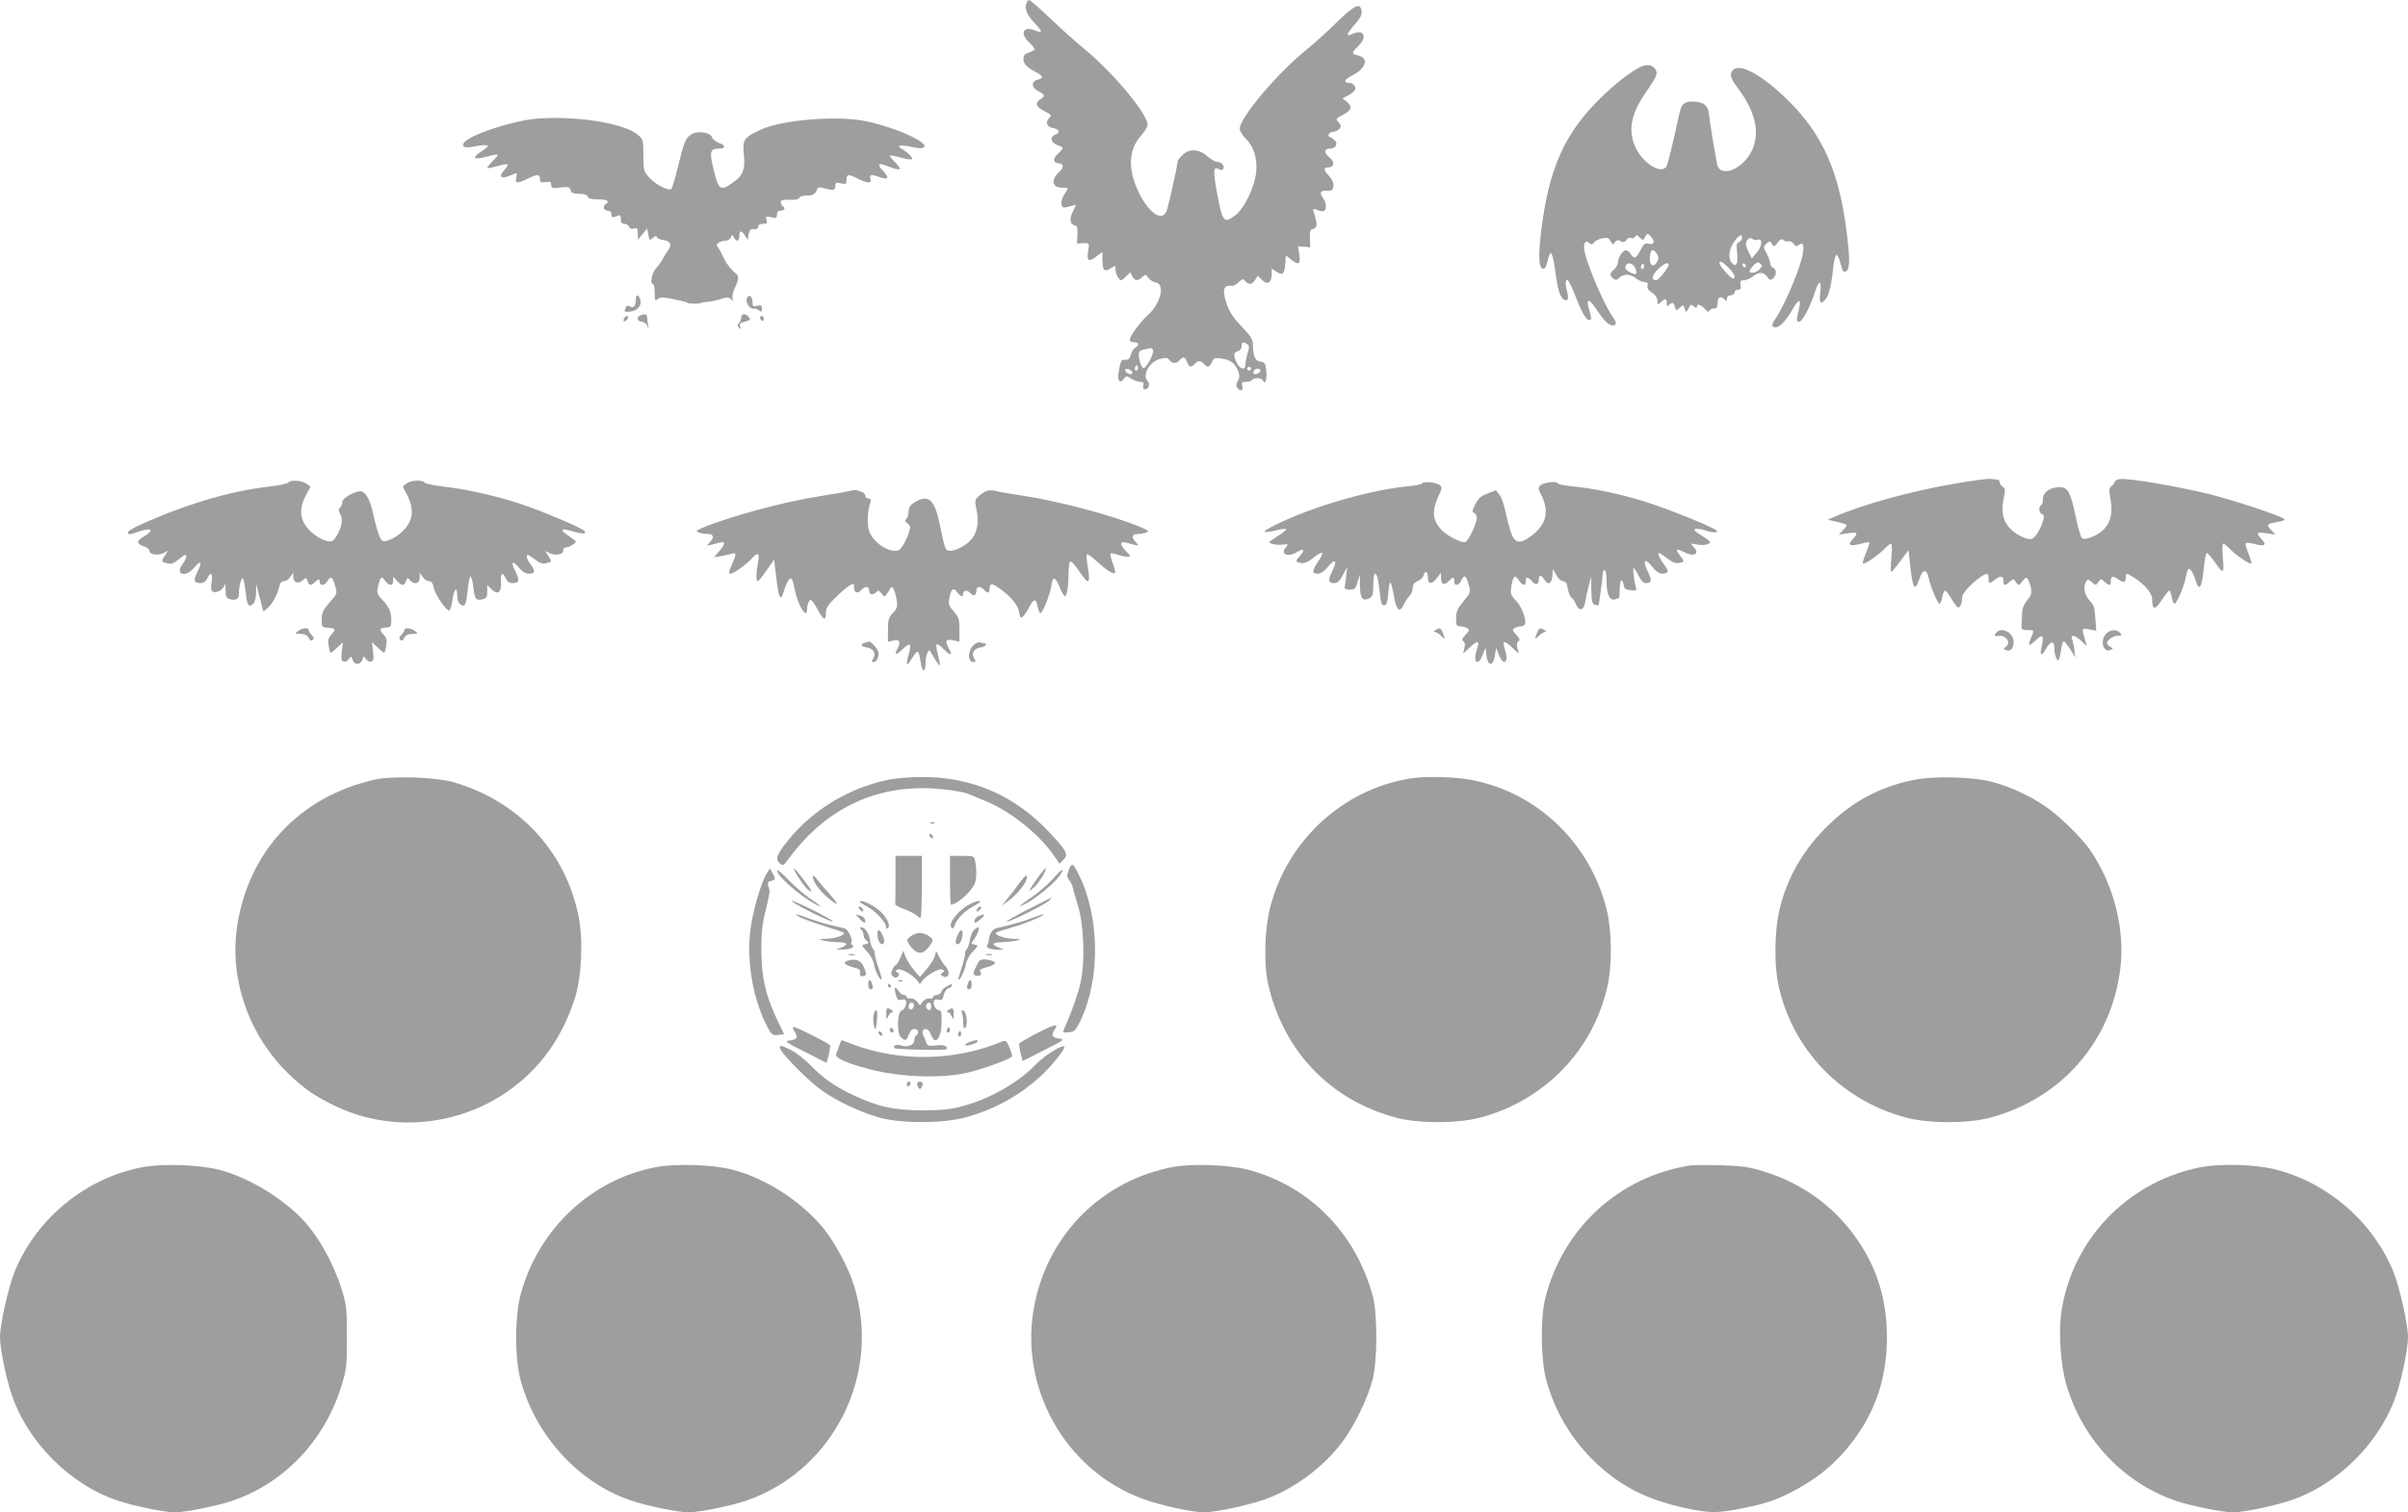 <?xml version="1.0" standalone="no"?>
<!DOCTYPE svg PUBLIC "-//W3C//DTD SVG 20010904//EN"
 "http://www.w3.org/TR/2001/REC-SVG-20010904/DTD/svg10.dtd">
<svg version="1.0" xmlns="http://www.w3.org/2000/svg"
 width="1280pt" height="804pt" viewBox="0 0 1280 804"
 preserveAspectRatio="xMidYMid meet">
<g transform="translate(0,804) scale(0.1,-0.1)"
fill="#9e9e9e" stroke="none">
<path d="M5454 8016 c-7 -30 8 -60 54 -108 37 -39 34 -46 -12 -28 -58 22 -75
-19 -26 -65 17 -16 30 -32 30 -36 0 -4 -13 -12 -30 -18 -22 -7 -30 -16 -30
-34 0 -27 19 -46 68 -71 38 -20 41 -32 7 -40 -35 -9 -33 -42 5 -61 35 -18 37
-26 10 -43 -31 -19 -24 -40 21 -62 39 -21 40 -22 24 -40 -21 -23 -8 -47 27
-52 29 -4 34 -25 9 -33 -32 -10 -26 -44 9 -56 36 -13 37 -15 4 -46 -29 -27
-28 -47 4 -51 29 -4 28 -23 -3 -52 -37 -34 -31 -74 10 -77 17 0 34 -2 38 -2 5
-1 -1 -15 -13 -31 -24 -33 -24 -76 0 -73 8 1 26 5 38 9 24 7 24 7 8 -24 -22
-42 -20 -73 4 -79 16 -4 19 -13 17 -52 l-2 -46 33 2 c33 1 33 1 27 -38 -10
-56 1 -65 41 -34 l34 26 0 -45 c0 -53 12 -64 45 -42 24 16 25 16 25 -7 0 -13
6 -32 14 -43 14 -19 15 -19 39 4 l25 24 11 -21 c14 -25 28 -27 53 -4 17 16 19
15 33 -5 9 -11 25 -22 38 -24 51 -7 28 -110 -39 -171 -50 -45 -106 -125 -98
-138 3 -5 14 -9 25 -9 23 0 25 -16 4 -28 -9 -4 -19 -21 -24 -38 -6 -21 -13
-28 -29 -27 -22 3 -26 -5 -36 -69 -8 -42 8 -60 28 -32 13 17 15 17 39 1 15 -9
36 -17 48 -17 16 0 20 -5 16 -20 -3 -13 0 -20 9 -20 19 0 30 28 15 43 -31 31
7 103 63 118 33 9 42 8 52 -5 14 -20 38 -21 54 -1 18 21 29 19 40 -10 11 -29
22 -31 40 -10 7 8 18 15 25 15 7 0 18 -7 25 -15 18 -21 29 -19 42 10 10 22 15
24 52 19 48 -8 69 -24 87 -65 9 -24 9 -35 -1 -54 -11 -20 -11 -27 0 -40 16
-19 30 -11 23 15 -4 16 0 20 20 20 14 0 29 5 32 10 9 14 52 12 58 -2 11 -30
24 9 18 52 -5 39 -9 45 -32 48 -28 3 -39 30 -39 94 0 23 -14 45 -60 92 -43 45
-65 78 -79 119 -26 75 -18 104 28 97 7 -1 23 8 36 20 19 18 23 19 35 5 17 -21
35 -19 52 7 l14 22 23 -23 c28 -28 51 -14 51 31 l0 30 26 -17 c32 -21 42 -12
46 43 l3 44 27 -21 c41 -33 52 -28 45 24 l-7 45 33 -2 32 -3 -2 46 c-2 40 0
48 18 52 22 6 23 24 3 86 -6 21 -5 23 12 17 35 -15 49 -11 52 11 2 13 -4 33
-12 45 -24 34 -20 46 17 44 27 -1 32 3 35 25 2 16 -6 35 -23 53 -30 33 -32 46
-5 46 34 0 37 30 5 55 -29 24 -27 45 4 45 30 0 45 25 27 43 -9 8 -21 17 -28
19 -17 6 0 28 21 28 10 0 24 7 31 15 10 13 10 19 -5 35 -16 18 -15 19 24 40
46 23 51 43 19 70 l-22 17 31 16 c17 9 33 23 36 30 7 18 -11 37 -35 37 -30 0
-20 19 22 40 72 37 88 92 29 105 -36 8 -36 14 1 50 50 47 31 92 -27 66 -40
-19 -39 -6 6 46 30 33 41 54 39 72 -6 50 -35 37 -136 -61 -53 -52 -122 -114
-152 -138 -154 -122 -360 -365 -360 -424 0 -12 13 -35 30 -51 43 -41 63 -102
58 -173 -5 -78 -62 -199 -111 -236 -60 -46 -68 -37 -95 103 -25 135 -24 158 7
142 14 -8 20 -7 24 3 7 17 -12 36 -35 36 -9 0 -33 14 -51 30 -45 39 -97 41
-132 5 -14 -13 -25 -28 -25 -32 0 -19 -49 -240 -59 -265 -23 -59 -92 -13 -146
95 -61 124 -58 231 11 306 18 21 34 47 34 58 0 58 -185 280 -340 406 -41 34
-121 105 -177 159 -57 54 -107 98 -113 98 -5 0 -12 -11 -16 -24z m1175 -1805
c12 -8 13 -16 3 -49 -7 -22 -12 -49 -12 -61 0 -31 -27 -26 -45 9 -20 39 -19
57 5 63 12 3 20 14 20 26 0 23 7 26 29 12z m-499 -36 c0 -26 -40 -97 -53 -92
-13 4 -29 65 -22 84 3 10 24 17 63 22 6 0 12 -6 12 -14z m-84 -102 c-10 -10
-19 5 -10 18 6 11 8 11 12 0 2 -7 1 -15 -2 -18z m604 7 c0 -5 -4 -10 -10 -10
-5 0 -10 5 -10 10 0 6 5 10 10 10 6 0 10 -4 10 -10z m-632 -18 c3 -9 -2 -13
-14 -10 -9 1 -19 9 -22 16 -3 9 2 13 14 10 9 -1 19 -9 22 -16z m682 8 c0 -12
-28 -25 -36 -17 -9 9 6 27 22 27 8 0 14 -5 14 -10z"/>
<path d="M8732 7689 c-52 -19 -153 -98 -242 -188 -168 -171 -249 -347 -290
-632 -24 -166 -24 -252 1 -257 12 -2 18 9 25 40 5 23 13 43 19 43 5 0 15 -43
22 -95 14 -103 27 -146 49 -154 21 -8 24 6 12 53 -7 28 -7 46 -1 52 7 7 23
-23 50 -92 37 -95 62 -133 79 -117 3 4 1 23 -6 42 -21 66 -8 76 29 21 48 -71
72 -95 93 -95 23 0 23 15 -1 48 -52 74 -151 314 -151 366 0 30 10 39 28 24 11
-10 17 -9 26 3 6 9 26 19 43 22 27 5 35 3 44 -15 10 -19 13 -20 23 -6 9 12 16
14 31 6 14 -8 21 -7 31 7 7 9 18 14 24 10 7 -4 16 -1 21 6 7 12 11 11 26 -4
16 -16 18 -16 28 4 11 19 13 20 28 4 26 -26 22 -48 -8 -41 -21 5 -27 1 -45
-34 -23 -45 -34 -49 -52 -20 -7 11 -18 20 -25 20 -16 0 -43 -40 -43 -65 0 -11
-9 -28 -20 -38 -24 -20 -25 -30 -5 -47 13 -10 19 -10 33 4 25 22 58 20 89 -4
14 -11 35 -20 46 -20 14 0 18 -5 15 -18 -4 -13 4 -25 23 -38 19 -12 29 -28 29
-43 0 -23 1 -23 18 -8 25 23 32 21 32 -5 0 -17 3 -19 12 -10 17 17 25 15 31
-10 6 -21 7 -21 26 -4 18 17 19 17 26 -5 7 -21 8 -21 18 -3 15 28 15 28 32 14
10 -8 15 -9 15 -1 0 18 20 13 42 -11 13 -16 21 -19 24 -10 3 6 14 12 25 12 14
0 19 7 19 30 0 31 17 39 38 18 9 -9 12 -8 12 5 0 10 8 17 20 17 11 0 20 7 20
15 0 8 8 15 19 15 14 0 17 6 13 25 -3 21 0 25 18 25 12 0 33 9 47 20 33 26 58
25 77 -2 13 -18 18 -19 31 -8 19 16 20 49 0 56 -8 4 -15 14 -15 23 0 9 -9 33
-19 53 -19 35 -19 36 -1 53 17 15 19 15 29 -2 10 -17 12 -16 30 7 15 19 23 22
32 13 6 -6 18 -9 26 -6 8 3 20 -3 27 -13 12 -15 16 -16 30 -5 29 24 30 -30 1
-115 -30 -91 -94 -231 -124 -273 -26 -36 -27 -51 -2 -51 22 0 59 40 92 100 28
49 44 52 34 8 -4 -18 -9 -43 -12 -55 -4 -17 -1 -23 11 -23 17 0 59 79 85 162
20 62 35 59 27 -5 -6 -59 0 -69 27 -39 18 19 32 76 42 170 4 34 11 64 16 67 4
3 13 -14 20 -37 15 -56 18 -61 35 -47 18 15 18 68 -2 221 -40 310 -128 505
-308 683 -138 136 -256 201 -294 163 -20 -20 -14 -44 24 -94 96 -126 122 -242
75 -337 -48 -98 -165 -144 -183 -72 -8 34 -39 220 -45 276 -5 41 -32 59 -86
59 -47 0 -60 -13 -72 -72 -34 -158 -60 -264 -68 -275 -29 -39 -120 17 -161 98
-43 88 -29 179 47 289 63 92 70 107 58 129 -13 23 -39 31 -69 20z m528 -914
c0 -9 -7 -18 -16 -22 -13 -5 -15 -16 -10 -59 7 -59 -7 -80 -31 -48 -19 25 -11
74 18 113 25 34 39 39 39 16z m82 -10 c28 11 27 -30 -2 -65 l-28 -34 -16 32
c-19 37 -20 54 -4 70 8 8 15 8 23 2 7 -6 19 -8 27 -5z m-534 -75 c9 -15 10
-26 2 -40 -17 -32 -40 -25 -40 13 0 50 16 61 38 27z m379 -72 c32 -31 43 -58
24 -58 -11 0 -71 67 -71 80 0 17 13 11 47 -22z m167 -9 c-17 -19 -54 -26 -54
-11 0 5 9 18 21 31 17 18 24 20 35 10 13 -10 12 -14 -2 -30z m-662 6 c6 -14 9
-27 6 -30 -9 -9 -58 17 -58 30 0 33 37 33 52 0z m44 -2 c-10 -10 -19 5 -10 18
6 11 8 11 12 0 2 -7 1 -15 -2 -18z m134 20 c0 -15 -54 -83 -66 -83 -28 0 -25
23 7 56 30 31 59 44 59 27z m411 -6 c-1 -12 -15 -9 -19 4 -3 6 1 10 8 8 6 -3
11 -8 11 -12z"/>
<path d="M2850 7409 c-132 -12 -360 -88 -385 -130 -13 -20 10 -28 54 -18 25 5
54 9 65 7 16 -2 12 -8 -22 -31 -24 -15 -40 -32 -37 -36 3 -5 29 -3 58 5 73 19
75 18 39 -19 -18 -18 -32 -36 -32 -39 0 -4 23 0 51 8 28 9 54 13 57 10 3 -4
-5 -17 -17 -30 -32 -34 -19 -50 26 -31 45 19 44 19 37 -10 -8 -31 7 -32 61 -5
50 25 65 25 65 -1 0 -18 5 -21 30 -17 25 4 30 1 30 -15 0 -18 5 -19 49 -14 43
5 50 3 54 -14 4 -15 14 -19 45 -19 26 0 42 -5 46 -15 4 -11 20 -15 56 -15 47
0 63 -10 40 -25 -18 -11 -11 -35 10 -35 13 0 20 -7 20 -20 0 -17 4 -18 25 -10
22 9 25 7 25 -15 0 -18 5 -25 19 -25 10 0 22 -7 25 -16 4 -10 13 -13 26 -9 17
5 20 2 20 -27 l1 -33 24 30 25 30 6 -33 c6 -31 8 -32 24 -17 13 12 19 13 22 4
2 -6 17 -13 33 -15 36 -4 48 -23 30 -49 -8 -11 -22 -33 -31 -50 -9 -16 -26
-40 -38 -53 -21 -23 -32 -82 -15 -82 5 0 9 -21 9 -46 0 -41 2 -45 16 -34 12
11 27 11 82 0 37 -7 72 -16 77 -20 9 -6 70 -6 70 0 0 1 15 3 34 5 19 2 51 8
72 15 31 11 41 11 54 0 13 -11 14 -10 9 3 -3 9 1 31 9 49 29 64 28 68 -3 94
-16 14 -39 44 -50 67 -11 23 -25 50 -32 60 -11 14 -10 19 2 27 8 5 25 10 36
10 12 0 25 8 29 18 6 16 7 16 16 0 14 -26 29 -22 29 7 0 31 11 32 30 3 l14
-23 6 30 c4 24 10 29 28 27 15 -2 22 2 22 12 0 10 9 16 26 16 21 0 24 3 19 21
-6 19 -4 20 24 14 27 -6 31 -4 31 14 0 14 6 21 20 21 21 0 27 15 10 25 -5 3
-10 13 -10 20 0 11 12 14 47 13 29 -2 48 2 51 10 2 6 18 12 35 12 37 0 51 8
60 32 5 14 12 15 39 7 48 -13 58 -11 58 12 0 18 4 20 30 14 27 -6 30 -4 30 19
0 31 9 32 60 6 22 -11 47 -20 56 -20 11 0 15 6 11 20 -6 23 4 25 50 8 45 -16
52 -4 18 32 -36 38 -27 47 25 26 66 -26 79 -21 42 17 -18 18 -32 36 -32 39 0
4 25 -1 55 -9 31 -9 59 -13 63 -9 7 7 -24 37 -57 56 -30 17 -2 22 54 9 40 -9
59 -9 67 -1 27 27 -183 117 -333 142 -155 25 -430 0 -534 -49 -92 -43 -98 -52
-91 -132 8 -82 -4 -113 -63 -153 -61 -43 -72 -35 -97 69 -24 99 -20 115 27
115 38 0 37 18 -1 31 -16 6 -32 19 -35 29 -9 27 -78 37 -111 15 -30 -19 -38
-39 -71 -175 -14 -58 -30 -109 -34 -114 -13 -14 -86 23 -119 61 -28 32 -30 39
-30 117 0 82 -1 85 -30 110 -74 62 -332 102 -540 85z"/>
<path d="M3380 6451 c0 -37 -11 -51 -30 -41 -13 7 -20 6 -24 -6 -9 -23 -9 -23
21 -21 39 3 65 31 57 62 -7 29 -24 33 -24 6z"/>
<path d="M3976 6463 c-22 -22 7 -71 38 -64 4 1 14 -4 22 -10 11 -9 14 -7 14
10 0 18 -4 20 -25 15 -22 -5 -25 -3 -25 19 0 26 -12 42 -24 30z"/>
<path d="M3403 6363 c-21 -8 -15 -33 7 -33 12 0 25 -10 31 -22 9 -22 9 -22 4
2 -2 14 -5 33 -5 43 0 17 -13 20 -37 10z"/>
<path d="M3940 6352 c0 -10 -5 -23 -12 -30 -9 -9 -9 -15 1 -24 10 -11 11 -10
6 4 -5 12 -2 20 9 23 9 3 23 7 32 10 13 4 14 8 4 20 -17 21 -40 19 -40 -3z"/>
<path d="M3316 6344 c-4 -10 -1 -14 6 -12 15 5 23 28 10 28 -5 0 -13 -7 -16
-16z"/>
<path d="M4040 6351 c0 -6 5 -13 10 -16 6 -3 10 1 10 9 0 9 -4 16 -10 16 -5 0
-10 -4 -10 -9z"/>
<path d="M10398 5470 c-239 -41 -488 -109 -643 -176 l-40 -17 40 -9 c71 -17
70 -16 44 -44 l-24 -26 48 7 c52 8 57 2 25 -32 -29 -31 -16 -39 39 -25 25 7
47 11 49 9 3 -2 -5 -27 -17 -56 -12 -28 -19 -54 -16 -57 7 -7 84 46 116 80 14
14 28 26 33 26 5 0 6 -34 2 -75 -4 -41 -4 -75 -1 -75 4 0 26 26 49 58 l43 57
7 -65 c15 -142 26 -161 51 -87 17 52 39 54 49 4 10 -47 48 -137 58 -137 4 0
11 16 14 35 4 19 11 35 16 35 4 0 20 -20 34 -45 15 -25 31 -45 35 -45 11 0 21
25 21 54 0 22 50 76 100 110 33 22 40 20 40 -9 0 -30 4 -31 37 -5 28 22 43 18
43 -11 0 -24 8 -24 33 -2 18 17 20 17 33 -2 15 -20 15 -20 34 5 17 21 21 23
30 10 5 -8 13 -30 16 -47 5 -26 1 -39 -20 -64 -15 -17 -27 -44 -27 -62 -1 -18
-2 -47 -3 -64 -1 -31 1 -33 32 -33 37 0 36 3 17 -44 -18 -43 -11 -45 27 -9 35
34 44 25 31 -32 -12 -54 -2 -58 26 -9 22 37 41 38 41 1 0 -31 11 -67 20 -67 5
0 11 23 15 50 4 28 10 50 15 50 4 0 20 -19 35 -42 l26 -43 -5 42 c-3 23 -9 48
-12 57 -10 25 17 19 49 -11 l30 -28 -7 25 c-22 73 -22 72 19 64 l38 -7 -5 66
c-3 56 -8 71 -31 95 -28 29 -35 73 -17 102 7 12 12 11 30 -5 20 -18 21 -18 34
1 14 18 15 18 33 1 25 -22 33 -22 33 1 0 30 11 33 40 12 29 -21 40 -18 40 12
0 22 4 22 38 1 59 -36 102 -86 102 -118 0 -59 15 -60 50 -6 19 28 37 51 41 51
4 0 10 -16 13 -35 4 -19 11 -35 15 -35 10 0 46 81 56 125 14 63 16 67 29 56 7
-6 18 -29 25 -51 21 -71 36 -48 47 73 4 37 11 67 15 67 4 0 22 -20 39 -44 48
-71 54 -69 46 17 -4 43 -3 77 2 77 5 0 19 -12 33 -26 32 -34 109 -87 116 -80
3 3 -4 27 -15 53 -11 27 -18 51 -14 55 4 4 26 2 49 -5 52 -13 64 -5 35 26 -32
34 -27 40 26 32 l47 -7 -23 25 c-27 28 -24 32 36 42 24 4 40 11 35 15 -18 18
-267 100 -403 134 -172 42 -435 86 -473 79 -15 -3 -27 -10 -27 -16 0 -5 -7
-15 -16 -21 -13 -10 -14 -20 -6 -67 20 -107 -14 -173 -107 -207 -24 -8 -38 -9
-45 -2 -6 6 -21 58 -33 116 -26 126 -41 154 -84 154 -50 0 -89 -26 -89 -60 0
-16 -4 -32 -10 -35 -15 -9 -12 -42 4 -48 11 -5 13 -13 6 -36 -11 -40 -41 -89
-57 -95 -21 -9 -76 15 -111 47 -44 42 -56 92 -42 164 11 49 10 57 -4 65 -9 5
-16 16 -16 23 0 8 -6 15 -12 15 -7 0 -22 2 -33 4 -11 3 -95 -8 -187 -24z"/>
<path d="M1532 5474 c-4 -6 -56 -16 -117 -23 -192 -22 -437 -95 -667 -200 -38
-16 -68 -35 -68 -41 0 -12 11 -13 42 -1 80 29 106 17 43 -21 -41 -24 -41 -39
1 -53 16 -5 29 -17 29 -25 0 -19 47 -25 77 -9 l22 12 -18 -27 c-20 -32 -20
-32 15 -41 19 -5 33 0 56 19 17 14 34 26 37 26 12 0 6 -23 -15 -51 -39 -55 18
-71 63 -17 35 43 45 31 18 -21 -23 -47 -20 -61 16 -61 16 0 28 8 36 25 18 39
30 29 23 -19 -5 -28 -3 -46 4 -50 18 -11 52 4 61 27 7 18 9 14 9 -20 1 -37 4
-43 25 -49 32 -8 46 2 46 30 0 39 12 86 21 81 4 -3 11 -37 15 -75 7 -70 17
-83 42 -58 7 7 13 32 13 57 l1 46 18 -70 c10 -38 19 -72 19 -74 1 -3 12 6 25
18 27 25 52 73 61 114 3 18 12 27 24 27 10 0 26 10 34 23 l16 22 0 -23 c1 -30
27 -39 50 -17 18 16 20 15 26 -4 8 -25 18 -26 39 -6 8 8 17 15 20 15 3 0 6 -7
6 -15 0 -22 27 -18 40 5 16 30 28 24 39 -17 15 -51 16 -46 -29 -98 -33 -38
-40 -54 -40 -88 0 -40 2 -42 31 -44 43 -3 46 -9 21 -36 -17 -18 -20 -30 -15
-60 3 -20 8 -37 11 -37 3 0 19 12 35 28 l30 27 -6 -48 c-5 -38 -3 -49 9 -54 8
-3 21 2 28 13 13 17 14 17 20 -4 9 -28 43 -28 52 0 6 21 7 21 20 4 7 -11 20
-16 28 -13 12 5 14 16 9 54 l-6 48 30 -27 c16 -16 32 -28 35 -28 3 0 8 17 11
37 5 30 2 42 -15 60 -24 26 -21 34 16 37 23 1 26 5 26 39 0 45 -12 71 -51 112
-25 27 -27 34 -19 68 11 51 19 57 37 30 20 -29 43 -30 43 -1 l0 22 20 -22 c26
-28 39 -28 48 -1 7 19 9 19 21 5 22 -27 51 -20 52 12 l0 27 16 -22 c8 -13 24
-23 34 -23 13 0 20 -10 25 -35 7 -38 70 -129 84 -120 4 3 11 28 15 55 8 58 25
77 25 28 0 -19 5 -39 12 -46 26 -26 36 -12 43 63 4 41 11 77 15 80 5 3 12 -22
16 -55 7 -67 14 -75 50 -66 20 5 24 13 24 41 l0 35 21 -21 c34 -34 54 -21 52
34 -3 52 8 61 25 22 8 -17 20 -25 36 -25 36 0 39 14 16 61 -27 52 -17 64 18
21 19 -22 36 -32 55 -32 32 0 34 15 7 50 -19 24 -26 50 -14 50 3 0 20 -11 39
-25 24 -19 40 -24 59 -19 31 7 31 7 9 41 -17 26 -17 26 5 14 33 -17 77 -10 76
12 -1 10 5 17 15 17 10 0 26 7 37 15 19 15 19 16 -1 30 -53 37 -60 44 -54 49
3 3 29 -1 58 -10 52 -15 74 -13 55 5 -13 14 -185 88 -291 126 -131 48 -314 92
-440 106 -59 7 -111 17 -114 22 -12 17 -75 15 -97 -3 l-21 -17 25 -48 c29 -58
31 -109 5 -151 -23 -39 -76 -80 -114 -89 -24 -6 -29 -3 -42 29 -8 20 -22 69
-30 108 -16 76 -36 115 -62 125 -23 9 -103 -33 -103 -55 0 -10 -5 -23 -12 -30
-9 -9 -9 -17 1 -36 15 -28 8 -68 -20 -115 -18 -29 -24 -33 -51 -27 -40 8 -94
49 -119 90 -26 43 -24 94 6 151 l26 48 -23 16 c-26 18 -86 21 -96 5z"/>
<path d="M7560 5470 c0 -4 -33 -11 -72 -15 -195 -18 -484 -100 -680 -192 -104
-49 -113 -63 -27 -43 27 7 52 10 55 7 3 -3 -14 -18 -38 -33 -23 -16 -45 -30
-48 -32 -13 -9 30 -22 63 -18 37 4 38 4 22 -14 -33 -37 13 -55 61 -24 33 22
43 10 16 -19 -28 -30 -28 -34 3 -40 18 -3 36 4 62 24 57 46 67 39 28 -19 -31
-46 -32 -62 -1 -62 16 0 35 13 55 37 39 47 51 35 23 -23 -25 -50 -22 -64 12
-64 16 0 28 12 44 43 l23 42 -5 -47 c-3 -25 -7 -52 -8 -60 -2 -8 7 -13 27 -13
26 0 31 5 41 40 l12 40 1 -61 c1 -67 15 -83 52 -64 15 9 19 22 19 70 0 33 4
60 9 60 11 0 17 -28 27 -113 5 -46 10 -57 23 -55 12 2 17 19 21 68 6 76 14 70
30 -23 13 -73 31 -87 53 -40 6 15 20 36 30 45 9 10 17 29 17 43 0 18 7 28 26
35 14 6 28 19 31 30 8 30 23 24 23 -10 0 -38 21 -39 49 -2 l20 27 1 -27 c0
-36 15 -43 40 -18 25 25 30 25 30 0 0 -29 25 -25 39 7 14 31 25 23 39 -29 10
-36 8 -41 -29 -85 -32 -39 -39 -55 -39 -90 0 -38 3 -43 23 -43 12 0 29 -5 37
-10 12 -7 11 -13 -10 -35 -19 -20 -21 -28 -12 -34 9 -5 11 -18 6 -37 l-7 -29
37 34 c42 40 53 36 36 -14 -23 -69 9 -91 33 -22 12 33 16 37 16 17 3 -77 35
-95 47 -27 l7 42 15 -37 c25 -64 54 -38 32 27 -17 50 -6 54 36 14 l37 -34 -7
29 c-5 19 -3 32 6 37 9 6 7 14 -12 34 -21 22 -22 28 -10 35 8 5 23 10 32 10 9
0 19 4 23 9 12 20 -15 95 -45 126 -30 31 -32 37 -26 79 9 56 19 63 40 31 20
-30 36 -32 36 -5 0 26 11 25 33 0 20 -24 37 -18 37 11 0 25 12 24 28 -1 20
-33 40 -25 44 18 l3 37 18 -32 c10 -19 25 -33 36 -33 14 0 20 -10 25 -40 3
-21 12 -43 19 -47 7 -4 18 -20 24 -35 18 -40 41 -35 49 10 3 20 12 60 19 87
l13 50 1 -71 c1 -57 4 -73 17 -78 9 -4 19 -5 21 -3 3 4 22 141 23 170 0 9 5
17 10 17 6 0 10 -28 10 -64 0 -68 18 -103 47 -92 8 3 17 6 19 6 2 0 4 23 4 52
0 50 14 58 22 13 2 -15 12 -21 37 -23 26 -3 32 0 28 11 -9 24 -20 107 -13 107
3 0 15 -18 26 -40 13 -26 27 -40 40 -40 30 0 32 15 8 64 -28 59 -15 72 24 24
19 -25 38 -38 53 -38 33 0 38 13 16 41 -27 35 -43 69 -33 69 5 0 25 -13 45
-29 26 -20 44 -27 62 -24 30 6 30 8 5 40 -26 33 -20 39 19 19 55 -29 89 -12
54 26 -18 20 -18 20 14 14 33 -8 73 -1 73 12 0 4 -21 20 -47 36 -36 22 -43 31
-30 34 10 2 32 -1 49 -7 39 -14 76 -15 63 -2 -19 19 -242 109 -368 150 -135
43 -284 75 -404 86 -40 4 -73 11 -73 15 0 14 -74 6 -91 -10 -14 -14 -14 -18 4
-52 44 -87 27 -156 -52 -216 -65 -49 -91 -42 -113 28 -9 30 -22 80 -28 110 -6
30 -19 66 -29 79 l-19 25 -45 -18 c-35 -13 -50 -26 -65 -57 -17 -33 -18 -41
-6 -46 8 -3 14 -15 14 -27 0 -29 -45 -123 -61 -128 -18 -7 -98 34 -126 64 -48
51 -53 100 -19 175 22 46 23 53 9 64 -17 15 -93 22 -93 9z"/>
<path d="M4515 5430 c-16 -5 -82 -16 -145 -26 -190 -28 -487 -108 -636 -170
-34 -15 -37 -18 -19 -25 11 -4 32 -8 48 -8 31 -1 35 -16 10 -44 -20 -22 -25
-22 55 -1 30 8 28 -7 -5 -47 l-28 -32 35 6 c19 3 46 9 59 13 27 8 27 0 -3 -68
-13 -31 -14 -38 -3 -38 17 0 83 48 116 83 31 35 40 27 30 -25 -10 -55 -11 -98
-1 -98 4 0 25 26 47 58 l40 57 7 -60 c19 -160 26 -173 49 -94 7 21 18 44 25
50 13 11 16 5 30 -61 16 -80 64 -156 64 -101 0 26 10 51 20 51 5 0 21 -22 36
-50 31 -58 44 -63 44 -18 0 25 11 42 54 84 29 29 63 57 75 63 19 11 21 9 21
-14 0 -28 21 -33 40 -10 18 21 40 19 40 -5 0 -23 20 -26 39 -7 10 10 15 8 27
-8 15 -20 16 -20 29 -1 8 10 16 24 19 30 8 18 25 -15 32 -62 6 -38 3 -47 -20
-71 -22 -23 -26 -36 -26 -90 l0 -63 30 7 c33 7 40 -8 19 -47 -18 -33 -3 -31
32 3 37 36 45 28 30 -28 -18 -62 -12 -71 15 -25 14 23 29 40 33 37 5 -2 11
-27 15 -55 8 -57 26 -59 26 -2 0 35 14 72 23 62 2 -3 14 -22 26 -43 13 -21 25
-36 27 -35 2 2 -3 27 -10 56 -8 29 -11 54 -7 57 5 2 21 -9 36 -25 37 -38 50
-38 30 0 -23 45 -20 53 20 46 l35 -7 0 63 c0 56 -4 67 -30 97 -26 29 -29 39
-24 70 9 50 22 61 41 34 18 -26 33 -30 33 -8 0 19 24 19 40 0 15 -18 30 -11
30 16 0 23 22 25 40 4 17 -20 30 -19 30 3 0 30 11 33 44 10 66 -45 106 -92
113 -130 5 -32 8 -36 20 -26 8 6 23 29 34 50 24 47 36 48 45 3 3 -19 10 -35
14 -35 12 0 52 100 58 143 7 55 20 55 44 -2 11 -28 24 -51 28 -51 11 0 20 54
20 121 0 32 4 60 9 64 5 3 26 -19 46 -50 54 -80 63 -74 46 30 -5 28 -7 54 -4
58 3 4 26 -12 52 -36 50 -47 89 -72 98 -63 3 3 -2 26 -12 51 -9 26 -15 49 -12
52 3 3 20 0 38 -6 18 -6 41 -11 52 -11 19 0 19 2 -6 28 -34 35 -36 56 -4 48
79 -21 74 -21 55 1 -26 28 -22 43 10 44 15 0 36 4 46 8 16 6 10 11 -30 28
-145 62 -436 139 -629 168 -60 9 -125 20 -144 25 -35 9 -57 1 -93 -32 -16 -16
-17 -24 -7 -69 13 -60 5 -113 -23 -151 -24 -34 -91 -70 -121 -66 -23 3 -23 3
-53 147 -27 126 -60 155 -131 111 -25 -15 -33 -27 -33 -48 0 -15 -5 -33 -12
-40 -9 -9 -8 -15 6 -25 17 -12 17 -18 6 -53 -7 -21 -22 -52 -33 -68 -17 -24
-25 -27 -54 -23 -47 8 -102 52 -120 96 -15 35 -14 102 3 159 5 16 2 22 -10 22
-9 0 -16 6 -16 14 0 7 -8 16 -17 20 -10 3 -22 8 -28 10 -5 2 -23 0 -40 -4z"/>
<path d="M1584 4685 c-18 -14 -17 -14 13 -15 22 0 36 -6 44 -21 7 -15 14 -18
21 -11 8 8 6 16 -6 27 -9 9 -16 21 -16 26 0 14 -34 11 -56 -6z"/>
<path d="M2150 4691 c0 -5 -7 -17 -16 -26 -12 -11 -14 -19 -6 -27 7 -7 14 -4
21 11 8 15 22 21 44 21 30 1 31 1 13 15 -22 17 -56 20 -56 6z"/>
<path d="M7630 4690 c-10 -6 -11 -10 -2 -10 6 0 21 -9 32 -20 23 -23 24 -21
10 14 -10 28 -17 31 -40 16z"/>
<path d="M8170 4674 c-14 -35 -13 -37 10 -14 11 11 26 20 33 20 8 0 7 4 -3 10
-23 15 -30 12 -40 -16z"/>
<path d="M10610 4675 c-12 -14 -7 -19 14 -16 37 7 68 -35 40 -56 -15 -11 -16
-13 -1 -19 22 -8 34 1 40 33 10 53 -61 97 -93 58z"/>
<path d="M11194 4669 c-32 -35 -14 -99 23 -85 17 7 17 8 1 17 -10 6 -18 14
-18 19 0 17 32 40 57 40 21 0 24 2 13 15 -18 21 -54 19 -76 -6z"/>
<path d="M4598 4623 c-27 -7 -22 -21 8 -25 36 -4 53 -31 36 -58 -10 -16 -10
-20 2 -20 15 0 26 21 26 49 0 16 -40 63 -51 60 -2 -1 -12 -3 -21 -6z"/>
<path d="M5172 4607 c-30 -32 -28 -87 4 -87 12 0 12 4 2 20 -17 27 0 54 36 58
24 3 39 22 17 22 -5 0 -16 2 -23 5 -8 3 -24 -5 -36 -18z"/>
<path d="M1991 3895 c-399 -90 -673 -384 -731 -784 -41 -280 65 -579 276 -782
85 -81 140 -118 246 -169 381 -182 846 -73 1110 259 69 87 125 193 163 311 37
114 46 314 20 441 -70 346 -322 614 -670 712 -94 26 -323 33 -414 12z"/>
<path d="M4715 3893 c-205 -44 -397 -160 -526 -321 -62 -77 -70 -100 -43 -123
15 -12 20 -10 38 15 184 254 427 385 719 386 82 0 208 -16 242 -30 11 -5 55
-23 97 -40 129 -53 282 -175 360 -288 l30 -44 21 21 c28 28 18 47 -76 147
-185 197 -413 295 -682 293 -60 0 -141 -7 -180 -16z"/>
<path d="M7488 3900 c-352 -60 -643 -328 -735 -679 -32 -122 -37 -315 -9 -426
85 -351 331 -604 677 -697 120 -32 327 -32 449 1 344 92 601 360 676 704 24
111 22 292 -6 402 -86 348 -361 615 -705 686 -94 20 -259 24 -347 9z"/>
<path d="M10160 3891 c-170 -37 -308 -111 -433 -230 -138 -132 -226 -281 -268
-457 -26 -109 -29 -294 -6 -399 74 -345 333 -614 677 -706 122 -33 329 -33
449 -1 380 102 645 406 692 794 25 209 -34 441 -160 628 -46 67 -168 186 -243
236 -82 55 -173 97 -270 125 -107 30 -323 36 -438 10z"/>
<path d="M4948 3663 c7 -3 16 -2 19 1 4 3 -2 6 -13 5 -11 0 -14 -3 -6 -6z"/>
<path d="M4940 3601 c0 -5 5 -13 10 -16 6 -3 10 -2 10 4 0 5 -4 13 -10 16 -5
3 -10 2 -10 -4z"/>
<path d="M4760 3365 c0 -69 0 -128 -1 -132 -1 -5 21 -16 47 -26 27 -10 56 -25
65 -33 8 -8 19 -14 22 -14 4 0 7 74 7 165 l0 165 -70 0 -70 0 0 -125z"/>
<path d="M5050 3360 c0 -71 2 -130 5 -130 29 0 101 63 124 107 12 24 14 74 5
122 -6 31 -7 31 -70 31 l-64 0 0 -130z"/>
<path d="M5681 3414 c-11 -30 -10 -38 2 -52 8 -9 17 -28 20 -42 3 -14 15 -56
27 -95 31 -99 38 -292 16 -399 -13 -64 -49 -166 -93 -264 -4 -10 3 -13 28 -10
31 3 37 9 63 63 107 225 102 558 -13 782 -28 56 -35 58 -50 17z"/>
<path d="M4220 3423 c0 -14 54 -96 74 -112 32 -26 23 -6 -26 57 -26 35 -48 59
-48 55z"/>
<path d="M5515 3372 c-51 -72 -55 -84 -17 -48 28 26 68 93 60 101 -1 1 -21
-22 -43 -53z"/>
<path d="M4077 3399 c-31 -47 -77 -208 -89 -308 -19 -162 14 -356 83 -494 30
-60 35 -64 68 -59 l29 4 -39 81 c-59 125 -81 220 -82 362 0 95 4 140 23 215
13 52 22 100 21 105 -13 42 -13 46 8 52 24 6 25 10 7 42 l-13 24 -16 -24z"/>
<path d="M4130 3413 c0 -30 125 -139 208 -182 39 -21 24 -5 -32 32 -30 20 -81
64 -115 99 -33 35 -61 58 -61 51z"/>
<path d="M5600 3371 c-24 -28 -74 -72 -112 -98 -74 -51 -86 -63 -35 -37 51 27
144 102 173 140 42 55 21 51 -26 -5z"/>
<path d="M4321 3382 c-2 -25 29 -70 75 -111 26 -23 49 -39 52 -36 3 2 -15 26
-39 53 -24 26 -54 61 -66 77 -12 17 -22 24 -22 17z"/>
<path d="M5417 3343 c-19 -26 -48 -64 -64 -83 l-28 -35 31 22 c41 29 90 86 99
113 12 38 -2 32 -38 -17z"/>
<path d="M4210 3248 c31 -26 206 -111 217 -107 5 2 -48 32 -117 66 -69 34
-114 52 -100 41z"/>
<path d="M5460 3203 c-68 -35 -117 -63 -108 -63 22 0 212 96 228 115 7 8 11
14 9 13 -2 -1 -60 -30 -129 -65z"/>
<path d="M4570 3245 c0 -2 17 -13 38 -24 45 -23 102 -84 102 -108 0 -12 3 -14
11 -6 13 13 -8 58 -43 89 -37 34 -108 66 -108 49z"/>
<path d="M5155 3233 c-62 -33 -118 -104 -97 -125 7 -7 12 -2 17 13 10 33 53
77 98 100 20 11 37 22 37 24 0 9 -25 4 -55 -12z"/>
<path d="M4570 3205 c7 -9 15 -13 17 -11 7 7 -7 26 -19 26 -6 0 -6 -6 2 -15z"/>
<path d="M5195 3209 c-11 -17 1 -21 15 -4 8 9 8 15 2 15 -6 0 -14 -5 -17 -11z"/>
<path d="M4250 3165 c14 -8 70 -29 125 -46 55 -17 104 -34 109 -37 17 -10 -40
-31 -89 -33 -44 -1 -46 -2 -20 -9 17 -4 51 -8 78 -9 53 -1 60 -12 20 -28 l-28
-11 30 0 c40 -1 73 12 57 22 -7 4 -10 12 -6 17 8 14 -18 69 -36 73 -8 2 -40
10 -70 17 -30 6 -83 23 -118 35 -71 27 -88 30 -52 9z"/>
<path d="M4571 3154 c23 -25 35 -25 26 -1 -3 8 -15 17 -27 20 l-22 6 23 -25z"/>
<path d="M5203 3170 c-13 -5 -23 -16 -23 -25 0 -14 3 -14 25 2 13 10 25 21 25
26 0 8 2 8 -27 -3z"/>
<path d="M5485 3159 c-44 -17 -106 -35 -186 -53 -24 -5 -41 -32 -44 -71 0 -5
-4 -15 -8 -21 -8 -13 24 -24 63 -23 l25 1 -27 11 c-41 16 -34 27 20 28 26 1
61 5 77 9 26 7 24 8 -20 9 -50 2 -106 23 -88 34 5 3 42 15 81 26 69 19 188 69
167 70 -5 0 -32 -9 -60 -20z"/>
<path d="M4578 3098 c7 -7 12 -20 12 -29 0 -9 7 -23 16 -30 15 -12 15 -14 -6
-19 -22 -5 -22 -6 9 -39 19 -20 34 -49 37 -68 4 -31 32 -88 40 -80 2 2 -5 29
-16 60 -11 31 -20 65 -20 76 0 11 -4 22 -9 25 -5 4 -12 24 -16 46 -7 41 -27
70 -48 70 -8 0 -7 -4 1 -12z"/>
<path d="M5177 3095 c-9 -8 -18 -33 -22 -55 -4 -22 -11 -42 -16 -46 -5 -3 -9
-15 -9 -27 -1 -12 -9 -47 -20 -77 -10 -30 -17 -56 -16 -58 8 -7 36 51 40 81 3
20 18 48 37 68 31 33 31 34 10 37 -20 3 -21 6 -9 20 20 25 39 72 28 72 -4 0
-15 -7 -23 -15z"/>
<path d="M4668 3094 c-7 -12 -4 -46 6 -62 11 -18 26 -15 26 6 -1 23 -26 67
-32 56z"/>
<path d="M5092 3072 c-14 -31 -16 -52 -3 -52 13 0 24 19 27 47 4 33 -9 36 -24
5z"/>
<path d="M4840 3062 c-22 -18 -22 -19 -5 -46 24 -36 50 -49 74 -37 10 6 26 22
36 37 17 27 17 28 -5 46 -12 10 -35 18 -50 18 -15 0 -38 -8 -50 -18z"/>
<path d="M4786 2948 c-9 -21 -20 -38 -24 -38 -4 0 -12 -11 -18 -25 -9 -19 -9
-27 3 -36 11 -9 17 -9 26 0 9 9 9 14 -3 21 -12 8 -12 10 3 16 19 7 90 -36 107
-65 9 -15 11 -15 20 0 17 29 88 72 107 65 15 -6 15 -8 3 -17 -13 -8 -13 -10 0
-18 23 -16 42 6 28 33 -6 11 -14 23 -18 26 -4 3 -15 21 -26 40 l-18 35 -6 -26
c-3 -14 -22 -45 -43 -69 l-37 -44 -33 38 c-17 21 -37 53 -44 70 l-11 31 -16
-37z"/>
<path d="M4513 2963 c9 -2 23 -2 30 0 6 3 -1 5 -18 5 -16 0 -22 -2 -12 -5z"/>
<path d="M5243 2963 c9 -2 23 -2 30 0 6 3 -1 5 -18 5 -16 0 -22 -2 -12 -5z"/>
<path d="M4508 2933 c-31 -8 -20 -23 26 -35 34 -9 42 -15 38 -30 -3 -12 1 -18
11 -18 24 0 26 12 8 50 -16 35 -41 45 -83 33z"/>
<path d="M5203 2928 c-5 -7 -14 -26 -21 -41 -10 -23 -9 -29 3 -33 21 -8 38 5
26 20 -8 9 1 15 34 24 49 13 57 26 23 36 -35 9 -55 7 -65 -6z"/>
<path d="M4615 2805 c0 -14 6 -25 13 -25 13 0 15 10 6 34 -9 24 -19 19 -19 -9z"/>
<path d="M4778 2823 c7 -3 16 -2 19 1 4 3 -2 6 -13 5 -11 0 -14 -3 -6 -6z"/>
<path d="M5146 2814 c-9 -24 -7 -34 7 -34 6 0 12 11 12 25 0 28 -10 33 -19 9z"/>
<path d="M4720 2800 c0 -5 5 -10 11 -10 5 0 7 5 4 10 -3 6 -8 10 -11 10 -2 0
-4 -4 -4 -10z"/>
<path d="M5032 2796 c-12 -6 -25 -19 -28 -28 -3 -10 -14 -18 -25 -18 -10 0
-19 -5 -19 -11 0 -5 -9 -9 -20 -7 -10 2 -26 -6 -35 -17 l-15 -20 -15 20 c-9
11 -25 19 -35 17 -11 -2 -20 2 -20 7 0 6 -6 11 -14 11 -8 0 -22 10 -30 22 -20
28 -25 21 -14 -20 7 -26 13 -32 28 -27 10 3 21 2 24 -3 9 -15 -5 -51 -21 -54
-23 -4 -27 -116 -6 -140 23 -25 33 -22 44 12 7 19 18 30 30 30 20 0 26 -24 9
-35 -5 -3 -10 -15 -10 -26 0 -25 -37 -39 -69 -27 -24 9 -52 -4 -34 -15 8 -5
162 -10 247 -8 31 1 36 4 27 15 -8 9 -25 12 -56 8 -37 -4 -46 -2 -51 14 -3 11
-10 27 -15 37 -5 10 -7 22 -4 27 12 19 33 9 44 -20 21 -62 56 -22 56 67 1 52
-2 63 -16 63 -17 0 -33 36 -23 52 3 5 14 6 25 3 15 -5 20 0 25 24 4 17 14 33
25 36 11 4 19 11 19 16 0 5 -1 8 -2 8 -2 -1 -13 -6 -26 -13z m-174 -103 c-5
-25 -28 -28 -28 -4 0 12 6 21 16 21 9 0 14 -7 12 -17z m92 -3 c0 -11 -4 -20
-9 -20 -14 0 -23 18 -16 30 10 17 25 11 25 -10z"/>
<path d="M4711 2648 c0 -31 1 -32 11 -10 6 12 16 22 22 22 12 0 -14 20 -26 20
-5 0 -8 -15 -7 -32z"/>
<path d="M5040 2670 c-8 -5 -10 -10 -4 -10 6 0 16 -10 22 -22 10 -22 11 -21
11 10 1 34 -4 38 -29 22z"/>
<path d="M4644 2645 c-6 -23 3 -82 10 -74 2 2 6 25 8 52 6 49 -7 65 -18 22z"/>
<path d="M5113 2656 c4 -10 7 -34 7 -54 0 -25 3 -33 11 -25 15 15 7 85 -10 91
-10 3 -12 0 -8 -12z"/>
<path d="M5508 2545 c-47 -25 -88 -48 -90 -52 -2 -5 1 -27 7 -51 l11 -43 114
58 c101 50 111 58 85 61 -42 5 -49 16 -30 46 25 37 7 34 -97 -19z"/>
<path d="M4225 2554 c19 -30 12 -41 -30 -46 -26 -3 -16 -11 85 -61 l114 -58
11 43 c6 24 9 47 7 51 -5 10 -178 97 -193 97 -7 0 -5 -10 6 -26z"/>
<path d="M4730 2566 c0 -9 5 -16 10 -16 6 0 10 4 10 9 0 6 -4 13 -10 16 -5 3
-10 -1 -10 -9z"/>
<path d="M5036 2571 c-4 -7 -5 -15 -2 -18 9 -9 19 4 14 18 -4 11 -6 11 -12 0z"/>
<path d="M4670 2551 c0 -5 5 -13 10 -16 6 -3 10 -2 10 4 0 5 -4 13 -10 16 -5
3 -10 2 -10 -4z"/>
<path d="M5096 2551 c-4 -7 -5 -15 -2 -18 9 -9 19 4 14 18 -4 11 -6 11 -12 0z"/>
<path d="M4462 2483 c-5 -16 -13 -36 -17 -45 -9 -22 49 -49 180 -83 163 -43
391 -50 525 -16 95 24 230 75 230 86 0 7 -7 29 -16 50 -11 28 -19 35 -32 30
-253 -107 -549 -112 -802 -16 -30 12 -56 21 -57 21 0 0 -6 -12 -11 -27z"/>
<path d="M5153 2500 c-13 -5 -23 -12 -23 -16 0 -8 53 5 65 17 12 12 -12 11
-42 -1z"/>
<path d="M4150 2459 c21 -38 154 -171 217 -215 78 -57 211 -119 310 -146 116
-32 335 -31 453 1 157 43 286 114 403 221 59 54 133 147 124 156 -11 11 -104
-47 -147 -91 -97 -101 -245 -186 -395 -226 -62 -17 -109 -22 -210 -22 -153 0
-242 20 -374 83 -98 47 -157 89 -226 160 -27 28 -71 62 -97 76 -59 30 -72 31
-58 3z"/>
<path d="M4820 2274 c0 -8 5 -12 10 -9 6 3 10 10 10 16 0 5 -4 9 -10 9 -5 0
-10 -7 -10 -16z"/>
<path d="M4876 2282 c-2 -4 0 -14 5 -22 8 -13 10 -13 18 0 10 15 6 30 -9 30
-5 0 -11 -4 -14 -8z"/>
<path d="M758 1835 c-300 -57 -560 -268 -678 -550 -35 -86 -80 -284 -80 -355
0 -60 34 -225 64 -310 86 -249 308 -471 554 -555 88 -31 254 -65 312 -65 57 0
219 33 301 60 279 94 495 321 585 615 26 83 28 103 28 255 0 151 -2 172 -27
253 -43 139 -122 281 -206 371 -111 118 -292 227 -446 267 -105 27 -300 34
-407 14z"/>
<path d="M3487 1835 c-344 -65 -625 -329 -719 -675 -32 -122 -33 -337 0 -460
78 -290 307 -542 580 -635 88 -31 254 -65 312 -65 57 0 219 33 301 60 469 158
729 676 577 1150 -30 94 -100 225 -161 300 -116 142 -307 266 -482 311 -105
28 -300 34 -408 14z"/>
<path d="M6235 1836 c-375 -72 -659 -353 -735 -727 -90 -438 159 -886 576
-1038 95 -35 261 -71 324 -71 71 0 268 45 354 80 150 62 292 173 385 299 61
82 132 229 157 326 26 97 27 351 1 445 -91 336 -337 585 -662 671 -102 27
-300 34 -400 15z"/>
<path d="M8985 1844 c-379 -59 -679 -334 -772 -710 -25 -104 -23 -324 6 -429
45 -168 135 -320 263 -441 135 -128 276 -199 483 -243 123 -26 164 -26 290 -1
134 27 185 44 282 95 151 80 262 181 355 325 93 145 138 304 138 490 0 188
-45 345 -140 494 -124 192 -304 326 -527 392 -70 21 -114 26 -218 29 -71 2
-143 1 -160 -1z"/>
<path d="M11680 1831 c-376 -82 -660 -380 -721 -755 -18 -115 -7 -291 26 -401
86 -290 304 -520 584 -615 82 -27 244 -60 301 -60 58 0 225 35 314 66 247 86
466 305 552 554 30 85 64 250 64 310 0 71 -45 269 -80 355 -109 260 -343 464
-618 536 -113 30 -310 35 -422 10z"/>
</g>
</svg>
